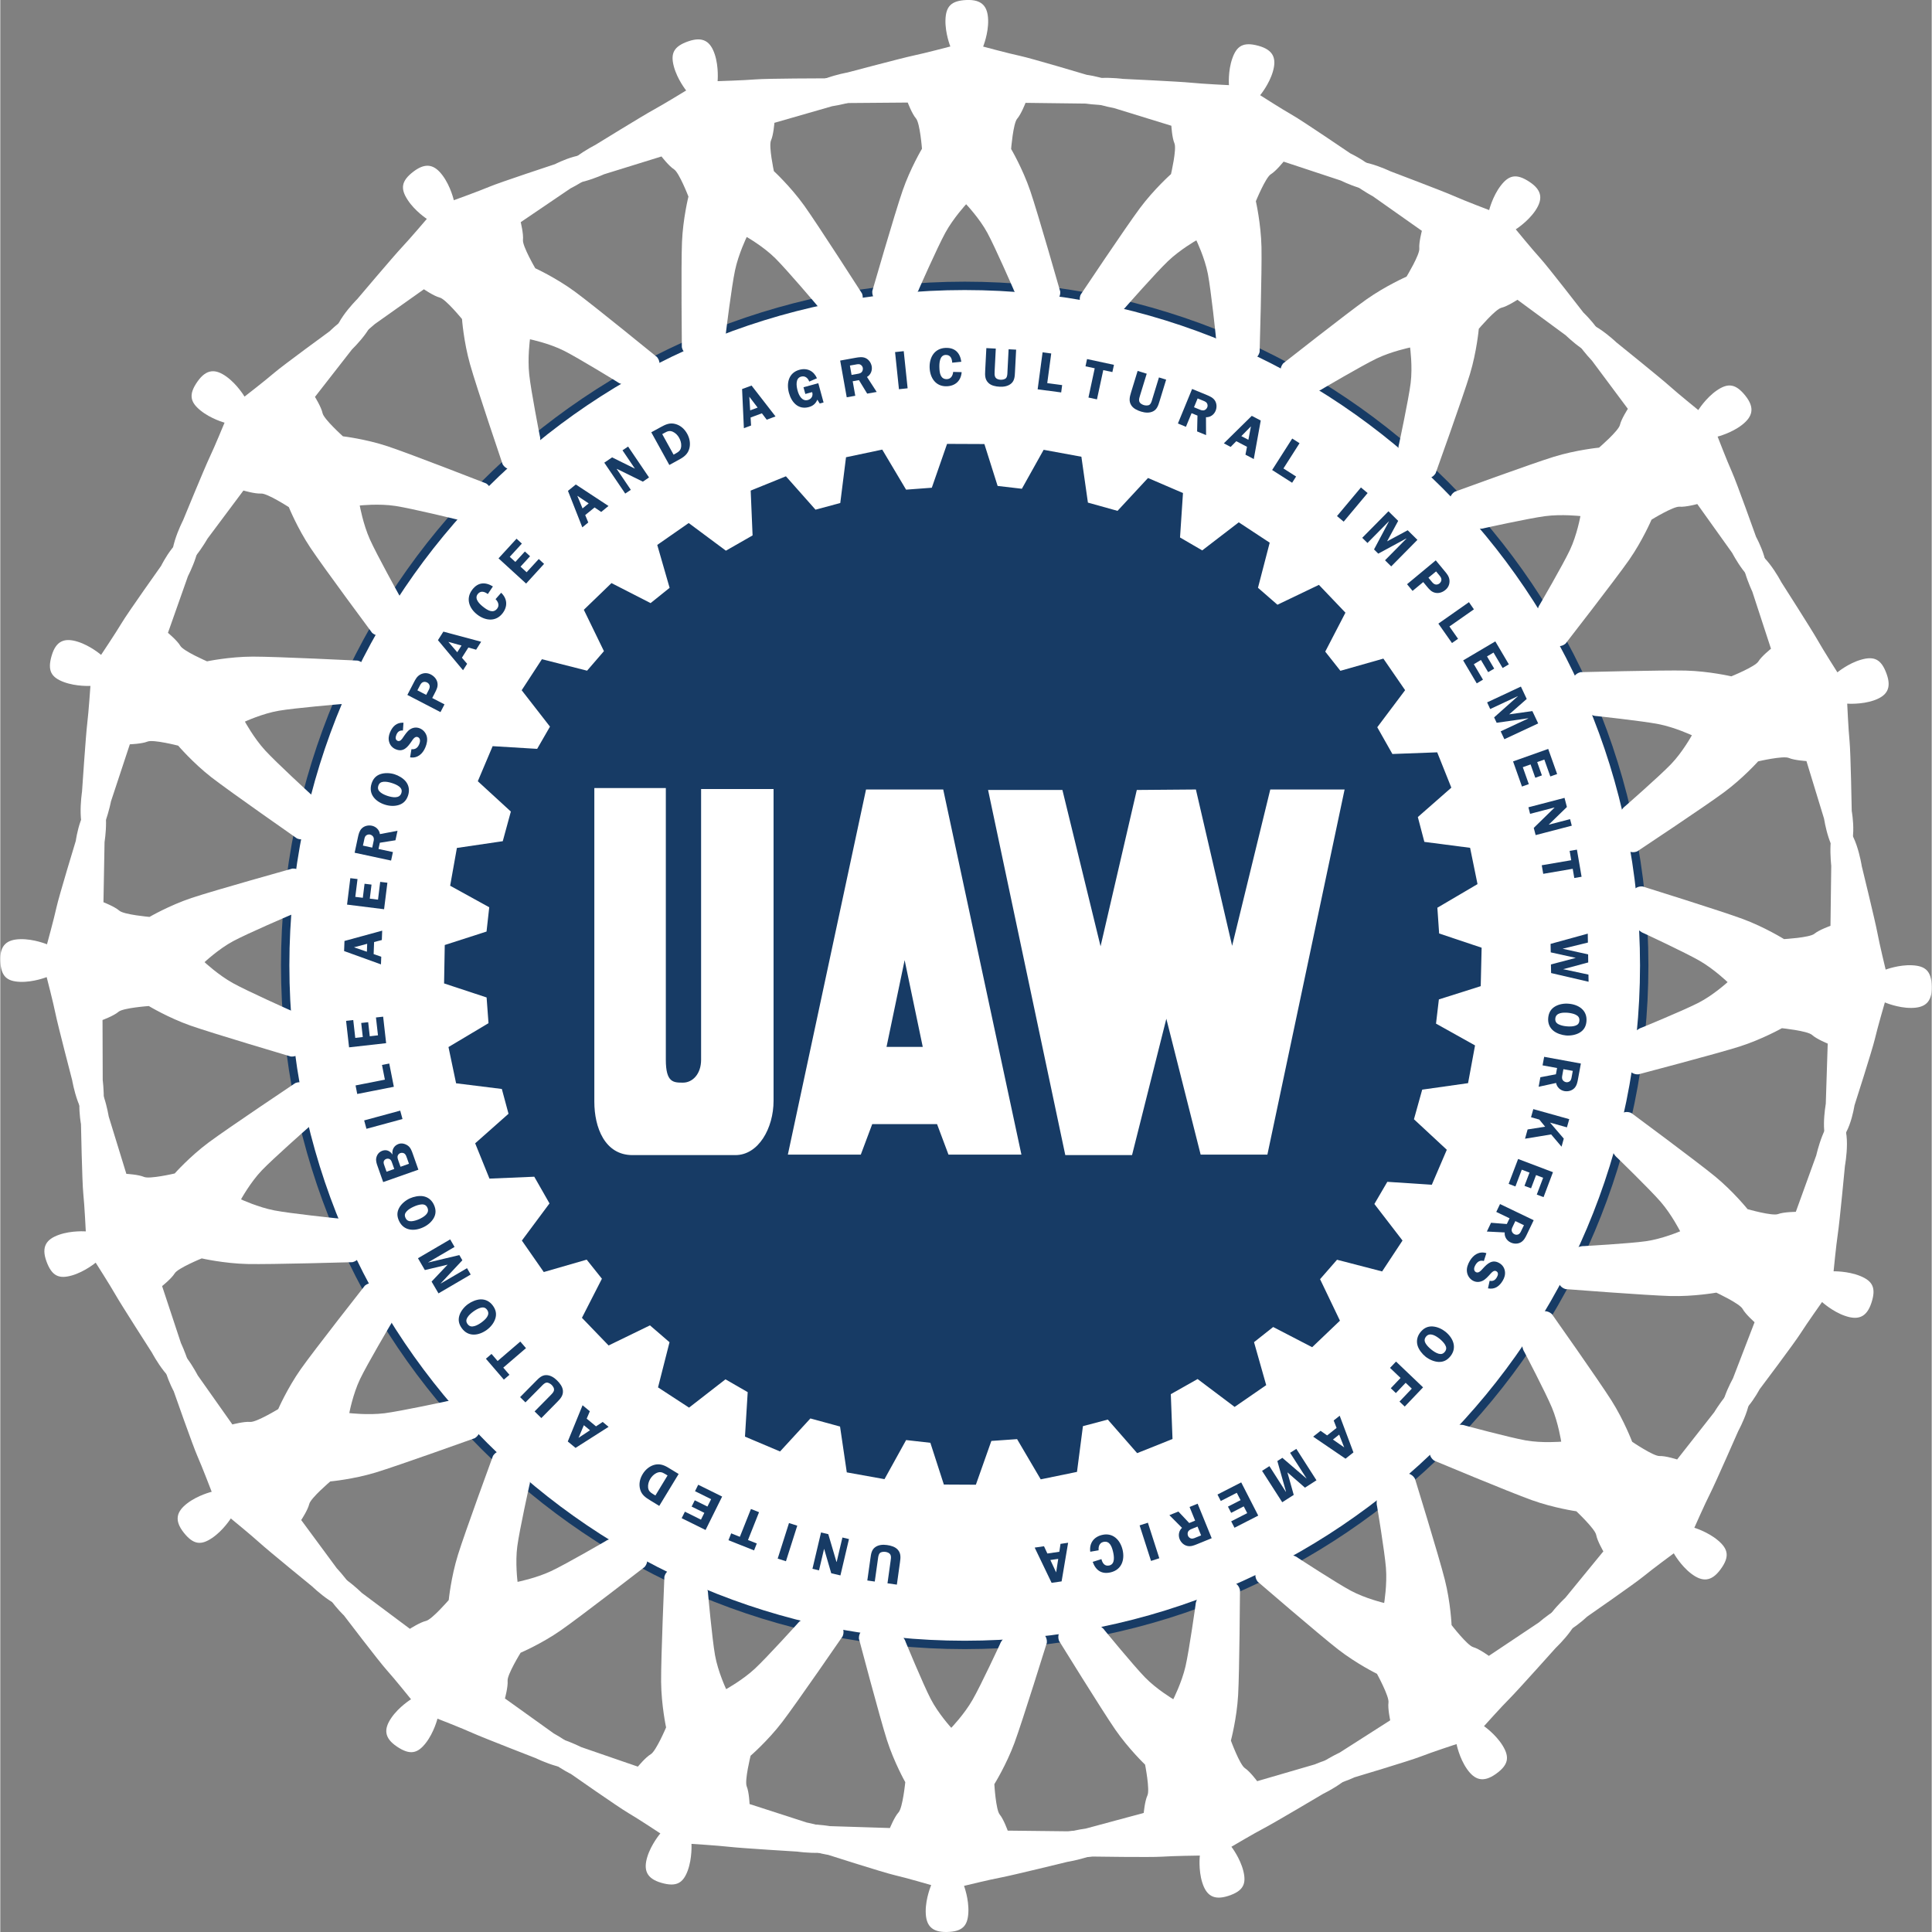 <?xml version="1.0" encoding="utf-8"?>
<!-- Generator: Adobe Illustrator 24.1.0, SVG Export Plug-In . SVG Version: 6.00 Build 0)  -->
<svg version="1.1" id="Layer_1" xmlns="http://www.w3.org/2000/svg" xmlns:xlink="http://www.w3.org/1999/xlink" x="0px" y="0px"
	 width="317px" height="317px" viewBox="0 0 60.133 60.151" enable-background="new 0 0 60.133 60.151" xml:space="preserve">
<rect x="0" y="0" width="60.133" height="60.151" fill="#808080" stroke="none"/>
<g>
	<path fill="#FFFFFF" d="M30.026,8.9c-11.684,0-21.156,9.472-21.156,21.156
		s9.472,21.157,21.156,21.157c11.684,0,21.156-9.473,21.156-21.157
		S41.71,8.9,30.026,8.9"/>
	<path fill="none" stroke="#173B65" stroke-width="0.261" d="M30.026,8.9
		c-11.684,0-21.156,9.472-21.156,21.156s9.472,21.157,21.156,21.157
		c11.684,0,21.156-9.473,21.156-21.157S41.71,8.9,30.026,8.9z"/>
	<path fill="#FFFFFF" d="M30.732,7.25c0.247,0.456,0.814,1.759,0.814,1.759
		s0.102,0.391,0.812,0.452c0.711,0.06,0.641-0.388,0.641-0.388
		s-0.695-2.438-0.932-3.131c-0.237-0.694-0.596-1.304-0.596-1.304
		s0.064-0.799,0.189-0.942c0.125-0.143,0.26-0.494,0.26-0.494l1.871,0.023
		c0,0,1.205,0.183,1.235-0.201c0.04-0.536-1.199-0.694-1.199-0.694
		S32.1,1.814,31.747,1.739c-0.354-0.075-1.147-0.289-1.147-0.289
		s0.167-0.408,0.156-0.824c-0.012-0.417-0.18-0.645-0.67-0.626
		c-0.489,0.02-0.646,0.205-0.659,0.621c-0.012,0.416,0.152,0.826,0.152,0.826
		s-0.794,0.209-1.147,0.283s-2.059,0.528-2.059,0.528s-1.328,0.231-1.278,0.733
		c0.039,0.385,1.286,0.217,1.286,0.217l1.872-0.015c0,0,0.132,0.351,0.257,0.495
		c0.124,0.143,0.186,0.943,0.186,0.943s-0.362,0.608-0.602,1.301
		c-0.24,0.692-0.944,3.127-0.944,3.127s-0.072,0.449,0.639,0.391
		c0.71-0.058,0.813-0.449,0.813-0.449s0.572-1.3,0.822-1.756
		c0.249-0.455,0.647-0.886,0.647-0.886S30.485,6.794,30.732,7.25"/>
	<path fill="#FFFFFF" d="M16.097,48.14c0.069-0.514,0.377-1.901,0.377-1.901
		s0.148-0.376-0.39-0.843c-0.538-0.468-0.746-0.064-0.746-0.064
		s-0.873,2.378-1.09,3.079c-0.217,0.701-0.286,1.405-0.286,1.405
		s-0.523,0.607-0.709,0.65c-0.185,0.042-0.5,0.246-0.5,0.246l-1.499-1.12
		c0,0-0.866-0.859-1.116-0.564c-0.349,0.408,0.56,1.266,0.56,1.266
		s1.092,1.435,1.334,1.703c0.241,0.268,0.756,0.908,0.756,0.908
		s-0.375,0.232-0.611,0.576c-0.236,0.343-0.234,0.626,0.173,0.898
		c0.407,0.273,0.642,0.216,0.898-0.113c0.256-0.329,0.363-0.757,0.363-0.757
		s0.766,0.298,1.094,0.447c0.329,0.148,1.974,0.786,1.974,0.786
		s1.21,0.595,1.466,0.159c0.195-0.333-0.913-0.932-0.913-0.932l-1.52-1.089
		c0,0,0.099-0.363,0.083-0.552c-0.016-0.19,0.405-0.872,0.405-0.872
		s0.651-0.278,1.253-0.698c0.602-0.418,2.605-1.97,2.605-1.97
		s0.322-0.32-0.287-0.692c-0.609-0.372-0.922-0.117-0.922-0.117
		s-1.228,0.714-1.698,0.935c-0.469,0.221-1.046,0.336-1.046,0.336
		S16.028,48.655,16.097,48.14"/>
	<path fill="#FFFFFF" d="M22.253,51.536c-0.091-0.512-0.218-1.926-0.218-1.926
		s0.026-0.403-0.629-0.684c-0.654-0.282-0.73,0.166-0.73,0.166
		s-0.108,2.531-0.102,3.265c0.006,0.733,0.155,1.425,0.155,1.425
		s-0.313,0.738-0.477,0.834c-0.164,0.097-0.402,0.387-0.402,0.387l-1.768-0.61
		c0,0-1.087-0.554-1.236-0.199c-0.207,0.495,0.919,1.036,0.919,1.036
		s1.477,1.035,1.789,1.217c0.312,0.182,0.996,0.635,0.996,0.635
		s-0.286,0.335-0.407,0.734c-0.12,0.398-0.032,0.668,0.439,0.804
		c0.47,0.135,0.676,0.009,0.821-0.382c0.143-0.391,0.116-0.831,0.116-0.831
		s0.82,0.051,1.177,0.092c0.359,0.042,2.12,0.149,2.12,0.149
		s1.333,0.198,1.445-0.295c0.085-0.376-1.152-0.61-1.152-0.61l-1.781-0.576
		c0,0-0.015-0.374-0.089-0.55c-0.072-0.176,0.121-0.954,0.121-0.954
		s0.535-0.463,0.981-1.045c0.446-0.582,1.882-2.67,1.882-2.67
		s0.21-0.403-0.483-0.572c-0.693-0.168-0.915,0.169-0.915,0.169
		s-0.952,1.054-1.332,1.408c-0.38,0.353-0.894,0.637-0.894,0.637
		S22.344,52.047,22.253,51.536"/>
	<path fill="#FFFFFF" d="M28.965,52.89c-0.238-0.461-0.78-1.775-0.78-1.775
		s-0.094-0.392-0.803-0.467c-0.709-0.075-0.648,0.375-0.648,0.375
		s0.648,2.45,0.87,3.149c0.224,0.698,0.572,1.315,0.572,1.315
		s-0.08,0.798-0.209,0.939c-0.128,0.14-0.269,0.488-0.269,0.488l-1.87-0.059
		c0,0-1.202-0.207-1.239,0.177c-0.05,0.534,1.185,0.717,1.185,0.717
		s1.717,0.55,2.07,0.632c0.351,0.081,1.139,0.31,1.139,0.31
		s-0.174,0.405-0.171,0.822c0.003,0.416,0.168,0.648,0.657,0.638
		c0.491-0.01,0.65-0.192,0.671-0.608c0.021-0.415-0.135-0.828-0.135-0.828
		s0.797-0.195,1.152-0.261c0.355-0.067,2.068-0.487,2.068-0.487
		s1.332-0.206,1.292-0.71c-0.03-0.384-1.281-0.241-1.281-0.241l-1.871-0.021
		c0,0-0.126-0.354-0.248-0.5c-0.122-0.146-0.168-0.946-0.168-0.946
		s0.374-0.602,0.628-1.29c0.253-0.688,1.005-3.108,1.005-3.108
		s0.08-0.447-0.632-0.403c-0.711,0.044-0.822,0.433-0.822,0.433
		s-0.597,1.289-0.856,1.739c-0.257,0.451-0.664,0.874-0.664,0.874
		S29.203,53.352,28.965,52.89"/>
	<path fill="#FFFFFF" d="M35.642,52.226c-0.362-0.372-1.262-1.471-1.262-1.471
		s-0.205-0.349-0.905-0.214c-0.7,0.135-0.51,0.548-0.51,0.548
		s1.332,2.155,1.748,2.759c0.417,0.603,0.929,1.092,0.929,1.092
		s0.155,0.787,0.073,0.959c-0.081,0.172-0.115,0.545-0.115,0.545l-1.806,0.487
		c0,0-1.21,0.152-1.134,0.53c0.106,0.526,1.342,0.341,1.342,0.341
		s1.803,0.028,2.163,0.004c0.36-0.025,1.182-0.035,1.182-0.035
		s-0.05,0.439,0.074,0.836c0.124,0.398,0.349,0.571,0.814,0.419
		c0.467-0.152,0.566-0.372,0.466-0.776c-0.101-0.405-0.371-0.753-0.371-0.753
		s0.707-0.418,1.027-0.585c0.32-0.167,1.837-1.068,1.837-1.068
		s1.215-0.583,1.03-1.054c-0.141-0.359-1.297,0.142-1.297,0.142l-1.795,0.523
		c0,0-0.224-0.302-0.382-0.406c-0.159-0.103-0.436-0.857-0.436-0.857
		s0.183-0.684,0.225-1.416c0.042-0.731,0.058-3.266,0.058-3.266
		s-0.052-0.451-0.721-0.201c-0.668,0.249-0.662,0.653-0.662,0.653
		s-0.196,1.406-0.312,1.913c-0.116,0.506-0.382,1.029-0.382,1.029
		S36.004,52.598,35.642,52.226"/>
	<path fill="#FFFFFF" d="M42.045,49.524c-0.457-0.246-1.646-1.023-1.646-1.023
		s-0.299-0.271-0.926,0.068c-0.628,0.34-0.323,0.676-0.323,0.676
		s1.919,1.655,2.498,2.105c0.578,0.45,1.214,0.763,1.214,0.763
		s0.385,0.704,0.358,0.891c-0.026,0.189,0.054,0.556,0.054,0.556l-1.576,1.007
		c0,0-1.108,0.509-0.922,0.847c0.26,0.469,1.382-0.078,1.382-0.078
		s1.728-0.516,2.065-0.648c0.336-0.132,1.116-0.388,1.116-0.388
		s0.085,0.432,0.323,0.774c0.238,0.342,0.505,0.439,0.903,0.155
		c0.398-0.285,0.427-0.525,0.21-0.881c-0.218-0.355-0.581-0.606-0.581-0.606
		s0.549-0.612,0.804-0.866c0.255-0.256,1.431-1.572,1.431-1.572
		s0.982-0.922,0.665-1.314c-0.243-0.3-1.194,0.525-1.194,0.525l-1.555,1.039
		c0,0-0.304-0.22-0.487-0.272c-0.183-0.051-0.673-0.686-0.673-0.686
		s-0.031-0.708-0.212-1.418c-0.179-0.711-0.926-3.133-0.926-3.133
		s-0.187-0.414-0.749,0.025c-0.562,0.438-0.434,0.821-0.434,0.821
		s0.235,1.401,0.277,1.919c0.042,0.517-0.055,1.097-0.055,1.097
		S42.502,49.77,42.045,49.524"/>
	<path fill="#FFFFFF" d="M47.489,44.845c-0.511-0.092-1.882-0.462-1.882-0.462
		s-0.369-0.165-0.861,0.353c-0.49,0.517-0.096,0.743-0.096,0.743
		s2.338,0.978,3.029,1.225c0.689,0.248,1.39,0.348,1.39,0.348
		s0.584,0.549,0.618,0.737c0.034,0.187,0.223,0.511,0.223,0.511l-1.185,1.447
		c0,0-0.896,0.828-0.613,1.091c0.393,0.365,1.29-0.504,1.29-0.504
		s1.482-1.028,1.761-1.257c0.278-0.229,0.94-0.716,0.94-0.716
		s0.215,0.386,0.548,0.637c0.332,0.25,0.616,0.26,0.905-0.134
		c0.291-0.394,0.244-0.632-0.073-0.902c-0.318-0.27-0.74-0.397-0.74-0.397
		s0.331-0.75,0.495-1.072c0.163-0.322,0.872-1.939,0.872-1.939
		s0.648-1.181,0.224-1.456c-0.324-0.21-0.972,0.87-0.972,0.87l-1.155,1.471
		c0,0-0.357-0.115-0.548-0.107c-0.189,0.007-0.852-0.444-0.852-0.444
		s-0.251-0.662-0.642-1.281c-0.392-0.62-1.854-2.69-1.854-2.69
		s-0.306-0.336-0.703,0.255c-0.399,0.592-0.159,0.917-0.159,0.917
		s0.659,1.257,0.86,1.737c0.2,0.479,0.289,1.059,0.289,1.059
		S48.001,44.936,47.489,44.845"/>
	<path fill="#FFFFFF" d="M11.201,42.937c0.224-0.468,0.947-1.691,0.947-1.691
		s0.256-0.312-0.111-0.923c-0.367-0.611-0.69-0.291-0.69-0.291
		s-1.566,1.992-1.989,2.591c-0.422,0.599-0.705,1.248-0.705,1.248
		s-0.686,0.417-0.875,0.399c-0.19-0.017-0.552,0.079-0.552,0.079l-1.079-1.528
		c0,0-0.559-1.084-0.887-0.882c-0.458,0.281,0.14,1.377,0.14,1.377
		s0.596,1.702,0.743,2.032c0.146,0.331,0.439,1.097,0.439,1.097
		s-0.429,0.105-0.76,0.359c-0.331,0.254-0.416,0.523-0.113,0.909
		c0.303,0.384,0.543,0.403,0.888,0.169c0.345-0.234,0.58-0.607,0.58-0.607
		s0.636,0.52,0.902,0.762c0.267,0.244,1.635,1.358,1.635,1.358
		s0.966,0.94,1.344,0.605c0.289-0.257-0.578-1.169-0.578-1.169l-1.111-1.506
		c0,0,0.207-0.313,0.25-0.498c0.044-0.185,0.655-0.704,0.655-0.704
		s0.705-0.064,1.407-0.276c0.701-0.213,3.087-1.069,3.087-1.069
		s0.405-0.206-0.059-0.747c-0.464-0.542-0.841-0.397-0.841-0.397
		s-1.388,0.299-1.903,0.366c-0.516,0.064-1.099-0.005-1.099-0.005
		S10.977,43.405,11.201,42.937"/>
	<path fill="#FFFFFF" d="M8.142,36.439c0.359-0.375,1.425-1.314,1.425-1.314
		s0.341-0.216,0.182-0.911s-0.566-0.492-0.566-0.492S7.077,35.131,6.488,35.569
		c-0.588,0.437-1.058,0.966-1.058,0.966s-0.781,0.183-0.956,0.107
		c-0.174-0.075-0.549-0.095-0.549-0.095l-0.55-1.788c0,0-0.195-1.204-0.571-1.114
		c-0.521,0.125-0.292,1.352-0.292,1.352s0.035,1.804,0.072,2.162
		c0.038,0.36,0.078,1.18,0.078,1.18s-0.441-0.034-0.834,0.105
		c-0.393,0.138-0.558,0.369-0.39,0.829c0.168,0.46,0.392,0.552,0.792,0.437
		s0.74-0.398,0.74-0.398s0.442,0.692,0.621,1.006
		c0.178,0.313,1.132,1.798,1.132,1.798s0.626,1.193,1.09,0.992
		c0.354-0.154-0.188-1.291-0.188-1.291l-0.587-1.776c0,0,0.294-0.234,0.393-0.397
		c0.098-0.162,0.841-0.465,0.841-0.465s0.69,0.158,1.423,0.175
		c0.732,0.016,3.266-0.057,3.266-0.057s0.448-0.07,0.176-0.729
		c-0.273-0.659-0.676-0.638-0.676-0.638s-1.413-0.146-1.923-0.244
		c-0.51-0.098-1.043-0.345-1.043-0.345S7.783,36.814,8.142,36.439"/>
	<path fill="#FFFFFF" d="M51.236,38.644c-0.514,0.073-1.932,0.152-1.932,0.152
		s-0.402-0.041-0.706,0.603c-0.304,0.645,0.14,0.736,0.14,0.736
		s2.527,0.196,3.26,0.216c0.733,0.019,1.429-0.106,1.429-0.106
		s0.727,0.338,0.818,0.506c0.091,0.167,0.373,0.415,0.373,0.415l-0.672,1.746
		c0,0-0.591,1.066-0.241,1.227c0.488,0.225,1.067-0.882,1.067-0.882
		s1.085-1.44,1.278-1.745c0.194-0.305,0.669-0.975,0.669-0.975
		s0.325,0.299,0.72,0.433c0.394,0.134,0.667,0.055,0.818-0.411
		c0.152-0.465,0.034-0.676-0.352-0.833c-0.386-0.156-0.827-0.145-0.827-0.145
		s0.079-0.816,0.133-1.173c0.055-0.357,0.221-2.114,0.221-2.114
		s0.246-1.325-0.243-1.453c-0.373-0.099-0.65,1.129-0.65,1.129l-0.637,1.76
		c0,0-0.375,0.002-0.553,0.069c-0.178,0.068-0.949-0.153-0.949-0.153
		s-0.444-0.551-1.01-1.017c-0.567-0.465-2.604-1.973-2.604-1.973
		s-0.395-0.223-0.589,0.463c-0.192,0.687,0.138,0.92,0.138,0.92
		s1.02,0.988,1.36,1.38c0.34,0.392,0.606,0.916,0.606,0.916
		S51.75,38.571,51.236,38.644"/>
	<path fill="#FFFFFF" d="M52.873,31.22c-0.462,0.237-1.776,0.777-1.776,0.777
		s-0.392,0.094-0.468,0.803c-0.075,0.709,0.375,0.648,0.375,0.648
		s2.45-0.644,3.149-0.866c0.699-0.223,1.316-0.57,1.316-0.57
		s0.798,0.082,0.939,0.21c0.139,0.128,0.487,0.269,0.487,0.269l-0.06,1.871
		c0,0-0.209,1.201,0.174,1.238c0.535,0.053,0.719-1.183,0.719-1.183
		s0.552-1.718,0.635-2.069c0.082-0.352,0.311-1.139,0.311-1.139
		s0.405,0.175,0.822,0.172s0.648-0.167,0.639-0.657
		c-0.01-0.489-0.192-0.649-0.608-0.671c-0.415-0.022-0.828,0.135-0.828,0.135
		s-0.194-0.799-0.259-1.154c-0.066-0.354-0.485-2.068-0.485-2.068
		s-0.204-1.332-0.708-1.294c-0.384,0.031-0.242,1.282-0.242,1.282l-0.024,1.871
		c0,0-0.354,0.125-0.501,0.247c-0.145,0.121-0.945,0.166-0.945,0.166
		s-0.602-0.374-1.289-0.628c-0.689-0.254-3.107-1.009-3.107-1.009
		s-0.447-0.081-0.404,0.631c0.043,0.711,0.431,0.822,0.431,0.822
		s1.288,0.599,1.738,0.858c0.451,0.258,0.874,0.666,0.874,0.666
		S53.335,30.983,52.873,31.22"/>
	<path fill="#FFFFFF" d="M52.016,23.792c-0.36,0.374-1.429,1.309-1.429,1.309
		s-0.341,0.216-0.184,0.911c0.158,0.695,0.564,0.493,0.564,0.493
		s2.112-1.401,2.7-1.838c0.59-0.436,1.062-0.963,1.062-0.963
		s0.781-0.182,0.955-0.106c0.175,0.076,0.549,0.097,0.549,0.097l0.547,1.79
		c0,0,0.19,1.205,0.566,1.116c0.522-0.124,0.297-1.353,0.297-1.353
		s-0.032-1.802-0.067-2.162c-0.036-0.358-0.074-1.179-0.074-1.179
		s0.44,0.035,0.833-0.102c0.394-0.138,0.56-0.368,0.392-0.828
		c-0.166-0.46-0.39-0.553-0.79-0.439c-0.401,0.113-0.74,0.395-0.74,0.395
		s-0.442-0.693-0.619-1.008c-0.177-0.314-1.128-1.801-1.128-1.801
		s-0.622-1.195-1.086-0.995c-0.355,0.153,0.184,1.291,0.184,1.291l0.581,1.778
		c0,0-0.294,0.233-0.393,0.396c-0.099,0.162-0.842,0.463-0.842,0.463
		s-0.689-0.16-1.423-0.179c-0.732-0.017-3.266,0.049-3.266,0.049
		s-0.449,0.068-0.177,0.728c0.27,0.659,0.673,0.639,0.673,0.639
		s1.412,0.151,1.923,0.25c0.509,0.099,1.042,0.348,1.042,0.348
		S52.377,23.418,52.016,23.792"/>
	<path fill="#FFFFFF" d="M48.867,17.128c-0.222,0.469-0.937,1.696-0.937,1.696
		s-0.255,0.313,0.115,0.922c0.371,0.609,0.692,0.288,0.692,0.288
		s1.555-2.002,1.975-2.602c0.419-0.602,0.698-1.253,0.698-1.253
		s0.683-0.42,0.872-0.403c0.19,0.016,0.552-0.083,0.552-0.083l1.087,1.522
		c0,0,0.565,1.081,0.894,0.877c0.455-0.283-0.15-1.376-0.15-1.376
		s-0.605-1.699-0.754-2.028c-0.148-0.329-0.444-1.095-0.444-1.095
		s0.428-0.107,0.757-0.362c0.329-0.256,0.413-0.527,0.108-0.91
		c-0.306-0.383-0.546-0.4-0.89-0.165c-0.343,0.236-0.576,0.611-0.576,0.611
		s-0.638-0.516-0.907-0.758c-0.269-0.241-1.642-1.348-1.642-1.348
		s-0.972-0.934-1.348-0.597c-0.287,0.258,0.586,1.165,0.586,1.165l1.118,1.5
		c0,0-0.204,0.315-0.247,0.501c-0.042,0.185-0.65,0.707-0.65,0.707
		s-0.705,0.068-1.406,0.284c-0.7,0.216-3.08,1.086-3.08,1.086
		s-0.404,0.208,0.063,0.747c0.467,0.539,0.843,0.391,0.843,0.391
		s1.387-0.307,1.901-0.375c0.515-0.068,1.099-0.002,1.099-0.002
		S49.089,16.659,48.867,17.128"/>
	<path fill="#FFFFFF" d="M43.91,11.929c-0.065,0.515-0.363,1.903-0.363,1.903
		s-0.146,0.378,0.396,0.841c0.542,0.464,0.746,0.058,0.746,0.058
		s0.856-2.384,1.068-3.086c0.212-0.702,0.275-1.408,0.275-1.408
		s0.519-0.612,0.704-0.655c0.185-0.043,0.499-0.249,0.499-0.249l1.506,1.108
		c0,0,0.873,0.852,1.121,0.556c0.345-0.41-0.569-1.261-0.569-1.261
		s-1.103-1.427-1.346-1.694c-0.244-0.267-0.764-0.902-0.764-0.902
		s0.374-0.235,0.608-0.58c0.232-0.345,0.229-0.628-0.181-0.898
		c-0.408-0.27-0.643-0.211-0.896,0.12c-0.254,0.331-0.359,0.759-0.359,0.759
		s-0.766-0.291-1.096-0.438c-0.331-0.147-1.981-0.771-1.981-0.771
		s-1.214-0.586-1.466-0.148c-0.193,0.334,0.919,0.925,0.919,0.925l1.529,1.078
		c0,0-0.097,0.363-0.08,0.552c0.018,0.189-0.398,0.874-0.398,0.874
		S43.134,8.898,42.535,9.321c-0.598,0.423-2.59,1.99-2.59,1.99
		s-0.32,0.323,0.291,0.69c0.611,0.367,0.923,0.109,0.923,0.109
		s1.223-0.722,1.69-0.947c0.469-0.225,1.044-0.344,1.044-0.344
		S43.975,11.414,43.91,11.929"/>
	<path fill="#FFFFFF" d="M37.598,8.532c0.098,0.51,0.245,1.923,0.245,1.923
		s-0.021,0.403,0.637,0.676c0.659,0.272,0.728-0.177,0.728-0.177
		s0.075-2.532,0.058-3.266c-0.017-0.733-0.175-1.423-0.175-1.423
		s0.304-0.742,0.467-0.841c0.162-0.098,0.396-0.392,0.396-0.392l1.776,0.587
		c0,0,1.094,0.539,1.238,0.182c0.201-0.498-0.933-1.024-0.933-1.024
		s-1.49-1.014-1.804-1.192c-0.315-0.178-1.006-0.621-1.006-0.621
		s0.282-0.339,0.397-0.74c0.115-0.4,0.023-0.668-0.45-0.798
		c-0.472-0.129-0.676,0-0.814,0.393c-0.139,0.393-0.105,0.832-0.105,0.832
		S37.432,2.612,37.074,2.575c-0.36-0.037-2.122-0.119-2.122-0.119
		s-1.336-0.181-1.441,0.313c-0.079,0.378,1.161,0.595,1.161,0.595l1.788,0.551
		c0,0,0.021,0.375,0.097,0.55c0.074,0.174-0.108,0.955-0.108,0.955
		s-0.529,0.471-0.967,1.059c-0.438,0.587-1.846,2.695-1.846,2.695
		s-0.203,0.406,0.492,0.565c0.694,0.16,0.911-0.181,0.911-0.181
		s0.938-1.066,1.313-1.425c0.376-0.36,0.886-0.651,0.886-0.651
		S37.5,8.022,37.598,8.532"/>
	<path fill="#FFFFFF" d="M7.254,29.3c0.458-0.245,1.763-0.804,1.763-0.804
		s0.392-0.1,0.456-0.81c0.065-0.71-0.384-0.643-0.384-0.643
		s-2.441,0.682-3.136,0.915c-0.695,0.233-1.307,0.589-1.307,0.589
		s-0.799-0.069-0.941-0.195c-0.143-0.126-0.493-0.262-0.493-0.262l0.034-1.87
		c0,0,0.189-1.205-0.195-1.237c-0.535-0.043-0.7,1.195-0.7,1.195
		s-0.526,1.725-0.603,2.078c-0.077,0.353-0.294,1.144-0.294,1.144
		S1.046,29.231,0.629,29.24c-0.416,0.009-0.645,0.178-0.628,0.667
		c0.017,0.49,0.2,0.646,0.617,0.662c0.416,0.015,0.826-0.148,0.826-0.148
		s0.206,0.795,0.277,1.149c0.072,0.354,0.517,2.061,0.517,2.061
		s0.224,1.329,0.727,1.282c0.384-0.036,0.224-1.284,0.224-1.284l-0.006-1.872
		c0,0,0.352-0.13,0.497-0.255c0.143-0.123,0.944-0.18,0.944-0.18
		s0.606,0.365,1.298,0.609c0.691,0.243,3.121,0.962,3.121,0.962
		s0.448,0.073,0.394-0.638C9.383,31.545,8.994,31.439,8.994,31.439
		s-1.297-0.579-1.752-0.831c-0.454-0.252-0.883-0.652-0.883-0.652
		S6.796,29.545,7.254,29.3"/>
	<path fill="#FFFFFF" d="M8.672,22.128c0.512-0.087,1.927-0.206,1.927-0.206
		s0.403,0.029,0.689-0.624c0.286-0.653-0.161-0.731-0.161-0.731
		s-2.531-0.125-3.265-0.124c-0.733,0.002-1.426,0.147-1.426,0.147
		s-0.737-0.319-0.831-0.483c-0.096-0.165-0.385-0.404-0.385-0.404l0.623-1.765
		c0,0,0.561-1.083,0.206-1.233c-0.494-0.211-1.041,0.911-1.041,0.911
		s-1.045,1.47-1.229,1.781c-0.185,0.31-0.641,0.992-0.641,0.992
		s-0.334-0.289-0.731-0.411c-0.399-0.123-0.669-0.037-0.807,0.433
		c-0.139,0.469-0.015,0.676,0.375,0.823c0.39,0.146,0.831,0.121,0.831,0.121
		s-0.056,0.82-0.1,1.178c-0.044,0.359-0.162,2.119-0.162,2.119
		s-0.207,1.331,0.285,1.446c0.375,0.087,0.617-1.148,0.617-1.148l0.587-1.777
		c0,0,0.376-0.013,0.551-0.085c0.176-0.072,0.954,0.127,0.954,0.127
		s0.46,0.538,1.038,0.988c0.58,0.449,2.658,1.899,2.658,1.899
		s0.402,0.211,0.575-0.48c0.174-0.692-0.163-0.914-0.163-0.914
		s-1.048-0.961-1.398-1.343c-0.352-0.382-0.632-0.898-0.632-0.898
		S8.16,22.215,8.672,22.128"/>
	<path fill="#FFFFFF" d="M12.301,15.752c0.513,0.079,1.893,0.416,1.893,0.416
		s0.373,0.155,0.851-0.374c0.478-0.528,0.079-0.744,0.079-0.744
		s-2.361-0.921-3.057-1.153c-0.695-0.231-1.399-0.313-1.399-0.313
		s-0.597-0.536-0.635-0.722c-0.038-0.186-0.236-0.505-0.236-0.505l1.15-1.475
		c0,0,0.876-0.85,0.587-1.105c-0.401-0.357-1.277,0.534-1.277,0.534
		s-1.457,1.063-1.73,1.298c-0.274,0.237-0.923,0.739-0.923,0.739
		s-0.225-0.38-0.564-0.623c-0.338-0.243-0.621-0.245-0.902,0.156
		c-0.281,0.401-0.228,0.636,0.096,0.899c0.323,0.263,0.748,0.379,0.748,0.379
		s-0.312,0.759-0.468,1.085c-0.155,0.326-0.825,1.958-0.825,1.958
		s-0.619,1.197-0.189,1.462c0.329,0.201,0.951-0.894,0.951-0.894l1.119-1.498
		c0,0,0.36,0.106,0.55,0.094c0.19-0.012,0.863,0.423,0.863,0.423
		s0.266,0.656,0.673,1.266c0.406,0.61,1.917,2.644,1.917,2.644
		s0.315,0.328,0.699-0.273c0.383-0.601,0.135-0.919,0.135-0.919
		s-0.689-1.243-0.901-1.716c-0.212-0.474-0.315-1.053-0.315-1.053
		S11.788,15.673,12.301,15.752"/>
	<path fill="#FFFFFF" d="M17.543,10.917c0.464,0.233,1.673,0.978,1.673,0.978
		s0.307,0.262,0.925-0.094c0.617-0.356,0.305-0.684,0.305-0.684
		s-1.965-1.603-2.555-2.036c-0.592-0.435-1.235-0.729-1.235-0.729
		s-0.404-0.693-0.383-0.882c0.021-0.189-0.07-0.553-0.07-0.553l1.549-1.051
		c0,0,1.094-0.539,0.898-0.871c-0.273-0.463-1.38,0.116-1.38,0.116
		s-1.713,0.564-2.045,0.704c-0.333,0.14-1.105,0.419-1.105,0.419
		s-0.097-0.43-0.345-0.765c-0.247-0.336-0.516-0.426-0.907-0.13
		c-0.39,0.295-0.413,0.536-0.185,0.885c0.227,0.35,0.597,0.591,0.597,0.591
		s-0.532,0.625-0.78,0.888c-0.248,0.263-1.387,1.61-1.387,1.61
		s-0.958,0.948-0.629,1.333c0.251,0.293,1.178-0.558,1.178-0.558l1.527-1.082
		c0,0,0.31,0.212,0.494,0.259c0.185,0.047,0.692,0.668,0.692,0.668
		s0.051,0.705,0.251,1.411c0.198,0.705,1.012,3.106,1.012,3.106
		s0.197,0.408,0.748-0.046c0.549-0.454,0.411-0.833,0.411-0.833
		s-0.274-1.394-0.329-1.91c-0.057-0.516,0.023-1.098,0.023-1.098
		S17.079,10.684,17.543,10.917"/>
	<path fill="#FFFFFF" d="M24.13,8.042c0.368,0.366,1.286,1.45,1.286,1.45
		s0.21,0.345,0.908,0.199c0.698-0.147,0.503-0.557,0.503-0.557
		s-1.369-2.133-1.795-2.73c-0.427-0.595-0.947-1.076-0.947-1.076
		s-0.168-0.784-0.089-0.957c0.078-0.173,0.105-0.547,0.105-0.547l1.798-0.517
		c0,0,1.208-0.172,1.125-0.549c-0.116-0.524-1.347-0.319-1.347-0.319
		s-1.804,0.003-2.163,0.033C23.154,2.502,22.333,2.527,22.333,2.527
		s0.042-0.44-0.089-0.836c-0.131-0.394-0.358-0.565-0.822-0.405
		c-0.462,0.16-0.559,0.381-0.451,0.784c0.107,0.402,0.383,0.747,0.383,0.747
		s-0.7,0.429-1.017,0.602c-0.318,0.172-1.819,1.098-1.819,1.098
		s-1.204,0.603-1.012,1.071c0.147,0.356,1.294-0.163,1.294-0.163l1.786-0.554
		c0,0,0.229,0.298,0.389,0.4c0.161,0.101,0.45,0.849,0.45,0.849
		s-0.171,0.687-0.201,1.42c-0.03,0.732-0.004,3.267-0.004,3.267
		s0.061,0.449,0.725,0.189c0.663-0.26,0.65-0.663,0.65-0.663
		s0.173-1.411,0.281-1.918c0.107-0.508,0.364-1.037,0.364-1.037
		S23.762,7.676,24.13,8.042"/>
	<polygon fill="#173B65" points="30.374,46.225 30.856,44.862 31.657,44.806 32.393,46.058 
		33.522,45.826 33.707,44.402 34.481,44.197 35.395,45.242 36.496,44.802 
		36.443,43.406 37.277,42.935 38.43,43.803 39.413,43.125 39.034,41.787 
		39.63,41.315 40.844,41.944 41.709,41.118 41.09,39.826 41.618,39.221 
		43.022,39.585 43.657,38.623 42.781,37.485 43.184,36.795 44.569,36.886 
		45.036,35.797 44.013,34.847 44.27,33.925 45.698,33.723 45.915,32.548 
		44.7,31.87 44.789,31.116 46.092,30.703 46.12,29.506 44.797,29.063 
		44.742,28.261 45.992,27.526 45.761,26.396 44.337,26.211 44.134,25.438 
		45.177,24.523 44.737,23.423 43.342,23.475 42.871,22.642 43.738,21.488 
		43.061,20.505 41.723,20.885 41.251,20.288 41.88,19.075 41.054,18.209 
		39.763,18.828 39.157,18.3 39.522,16.896 38.559,16.262 37.421,17.136 
		36.73,16.734 36.822,15.35 35.733,14.882 34.784,15.905 33.862,15.648 
		33.659,14.22 32.484,14.004 31.806,15.217 31.051,15.129 30.639,13.825 
		29.477,13.82 29.002,15.185 28.201,15.245 27.459,13.998 26.331,14.236 
		26.152,15.661 25.381,15.868 24.46,14.829 23.363,15.274 23.422,16.67 
		22.591,17.145 21.433,16.284 20.454,16.966 20.839,18.302 20.246,18.777 
		19.029,18.154 18.168,18.985 18.794,20.273 18.269,20.881 16.863,20.524 
		16.233,21.49 17.114,22.623 16.715,23.315 15.329,23.231 14.867,24.323 
		15.896,25.267 15.644,26.19 14.216,26.4 14.006,27.576 15.223,28.247 
		15.139,29.003 13.838,29.422 13.817,30.618 15.141,31.055 15.2,31.856 
		13.954,32.599 14.191,33.727 15.615,33.904 15.823,34.676 14.785,35.596 
		15.23,36.695 16.625,36.636 17.099,37.467 16.239,38.624 16.921,39.604 
		18.257,39.218 18.731,39.812 18.109,41.029 18.939,41.89 20.227,41.264 
		20.836,41.789 20.478,43.195 21.444,43.825 22.578,42.944 23.27,43.343 
		23.185,44.728 24.277,45.19 25.222,44.162 26.145,44.414 26.355,45.841 
		27.529,46.052 28.202,44.835 28.957,44.92 29.377,46.22 	"/>
	<path fill="#173B65" d="M27.092,48.511c0.017-0.126,0.034-0.257,0.143-0.338
		c0.105-0.079,0.245-0.088,0.371-0.07c0.121,0.016,0.258,0.055,0.339,0.148
		c0.1,0.115,0.086,0.248,0.066,0.389l-0.097,0.696l-0.292-0.041l0.097-0.696
		c0.008-0.054,0.021-0.13,0-0.181c-0.026-0.065-0.096-0.093-0.162-0.102
		c-0.053-0.007-0.135-0.002-0.174,0.039c-0.044,0.047-0.051,0.128-0.059,0.188
		l-0.098,0.697l-0.232-0.033L27.092,48.511z"/>
	<polygon fill="#173B65" points="25.553,47.712 25.779,47.765 26.033,48.627 26.04,48.629 
		26.219,47.869 26.423,47.917 26.157,49.049 25.871,48.982 25.651,48.227 
		25.647,48.227 25.49,48.891 25.286,48.843 	"/>
	
		<rect x="23.926" y="47.873" transform="matrix(0.303 -0.953 0.953 0.303 -28.669 56.822)" fill="#173B65" width="1.162" height="0.27"/>
	<polygon fill="#173B65" points="22.756,47.739 23.026,47.847 23.371,46.981 23.623,47.081 
		23.279,47.947 23.553,48.055 23.468,48.27 22.671,47.953 	"/>
	<polygon fill="#173B65" points="21.815,47.313 21.92,47.101 21.524,46.906 21.622,46.71 
		22.016,46.905 22.131,46.675 21.63,46.427 21.729,46.226 22.474,46.594 
		21.958,47.635 21.214,47.267 21.315,47.065 	"/>
	<path fill="#173B65" d="M20.229,46.709c-0.144-0.088-0.262-0.17-0.308-0.34
		c-0.046-0.166-0.008-0.332,0.079-0.475c0.081-0.133,0.2-0.237,0.349-0.284
		c0.165-0.048,0.304-0.003,0.444,0.082l0.327,0.199l-0.604,0.994L20.229,46.709z
		 M20.775,45.937l-0.078-0.047c-0.097-0.06-0.17-0.078-0.277-0.024
		c-0.078,0.04-0.141,0.107-0.185,0.18c-0.048,0.079-0.075,0.177-0.066,0.268
		c0.012,0.102,0.065,0.148,0.147,0.198l0.08,0.049L20.775,45.937z"/>
	<path fill="#173B65" d="M18.129,43.751l0.226,0.188l-0.098,0.229l0.29,0.24l0.208-0.137
		l0.184,0.152l-1.029,0.656l-0.242-0.2L18.129,43.751z M18.169,44.372
		l-0.166,0.394l0.356-0.236L18.169,44.372z"/>
	<path fill="#173B65" d="M16.678,42.998c0.089-0.09,0.181-0.185,0.316-0.185
		c0.132-0.001,0.25,0.076,0.34,0.165c0.086,0.085,0.174,0.197,0.183,0.321
		c0.011,0.152-0.079,0.25-0.179,0.351l-0.493,0.5l-0.21-0.207l0.494-0.5
		c0.037-0.038,0.094-0.093,0.107-0.145c0.018-0.069-0.022-0.132-0.069-0.179
		c-0.038-0.037-0.107-0.081-0.163-0.072c-0.064,0.011-0.117,0.072-0.159,0.116
		l-0.495,0.499l-0.166-0.164L16.678,42.998z"/>
	<polygon fill="#173B65" points="15.294,42.153 15.484,42.374 16.19,41.768 16.367,41.973 
		15.66,42.58 15.852,42.803 15.678,42.953 15.119,42.303 	"/>
	<path fill="#173B65" d="M15.409,41.063c-0.047,0.139-0.147,0.258-0.265,0.344
		c-0.25,0.18-0.574,0.224-0.775-0.054c-0.09-0.125-0.122-0.253-0.073-0.404
		c0.043-0.133,0.151-0.264,0.265-0.346c0.107-0.078,0.259-0.143,0.391-0.148
		c0.16-0.005,0.293,0.068,0.385,0.196C15.43,40.778,15.46,40.914,15.409,41.063
		 M14.759,41.288c0.072-0.018,0.159-0.069,0.218-0.112
		c0.118-0.086,0.293-0.239,0.18-0.395c-0.054-0.075-0.121-0.089-0.208-0.063
		c-0.074,0.02-0.158,0.07-0.219,0.114c-0.069,0.05-0.145,0.116-0.188,0.188
		c-0.043,0.074-0.043,0.135,0.006,0.203C14.604,41.298,14.672,41.312,14.759,41.288
		"/>
	<polygon fill="#173B65" points="14.292,39.076 14.386,39.237 13.711,39.959 13.713,39.962 
		14.531,39.484 14.646,39.681 13.643,40.268 13.428,39.901 13.927,39.374 
		13.218,39.542 13.004,39.174 14.007,38.587 14.143,38.822 13.326,39.3 
		13.33,39.305 	"/>
	<path fill="#173B65" d="M13.492,37.929c-0.075,0.127-0.196,0.224-0.329,0.284
		c-0.279,0.129-0.606,0.109-0.75-0.204c-0.064-0.14-0.069-0.271,0.009-0.409
		c0.068-0.124,0.2-0.23,0.327-0.289c0.121-0.054,0.282-0.089,0.413-0.068
		c0.158,0.026,0.274,0.125,0.339,0.267C13.567,37.654,13.571,37.792,13.492,37.929
		 M12.809,38.022c0.075-0.005,0.169-0.037,0.236-0.067
		c0.132-0.061,0.334-0.178,0.254-0.352c-0.038-0.084-0.102-0.112-0.193-0.104
		c-0.075,0.006-0.167,0.038-0.236,0.07c-0.078,0.035-0.165,0.085-0.221,0.148
		c-0.057,0.063-0.069,0.123-0.033,0.2C12.654,38.002,12.719,38.028,12.809,38.022"
		/>
	<path fill="#173B65" d="M11.748,36.313c-0.031-0.086-0.062-0.176-0.041-0.268
		c0.025-0.107,0.089-0.182,0.193-0.219c0.125-0.044,0.237,0.01,0.306,0.115
		l0.004-0.001c-0.021-0.145,0.049-0.275,0.192-0.325
		c0.096-0.033,0.201-0.006,0.284,0.051c0.087,0.059,0.125,0.166,0.158,0.261
		l0.173,0.49l-1.096,0.386L11.748,36.313z M12.266,36.395l-0.062-0.175
		c-0.015-0.044-0.031-0.098-0.073-0.127c-0.034-0.022-0.079-0.024-0.115-0.011
		c-0.041,0.015-0.072,0.047-0.08,0.089c-0.009,0.045,0.02,0.11,0.035,0.153
		l0.055,0.156L12.266,36.395z M12.724,36.233l-0.063-0.178
		c-0.016-0.046-0.034-0.106-0.075-0.137c-0.037-0.028-0.088-0.033-0.133-0.017
		c-0.042,0.015-0.076,0.056-0.084,0.099c-0.007,0.044,0.01,0.096,0.025,0.137
		l0.067,0.189L12.724,36.233z"/>
	
		<rect x="11.329" y="34.739" transform="matrix(0.965 -0.262 0.262 0.965 -8.705 4.328)" fill="#173B65" width="1.163" height="0.271"/>
	<polygon fill="#173B65" points="11.884,33.156 12.11,33.112 12.253,33.836 11.113,34.06 
		11.061,33.794 11.974,33.614 	"/>
	<polygon fill="#173B65" points="11.052,32.314 11.286,32.287 11.237,31.849 11.454,31.825 
		11.503,32.263 11.759,32.234 11.696,31.678 11.92,31.653 12.013,32.478 
		10.859,32.608 10.766,31.783 10.989,31.758 	"/>
	<path fill="#173B65" d="M11.89,28.975l-0.011,0.292l-0.241,0.062l-0.014,0.376
		l0.237,0.082l-0.009,0.238l-1.148-0.415l0.012-0.314L11.89,28.975z M11.423,29.384
		l-0.412,0.109l0.403,0.138L11.423,29.384z"/>
	<polygon fill="#173B65" points="11.053,27.923 11.287,27.952 11.341,27.515 11.558,27.541 
		11.504,27.978 11.76,28.01 11.828,27.456 12.052,27.483 11.949,28.308 
		10.796,28.164 10.898,27.341 11.122,27.368 	"/>
	<path fill="#173B65" d="M12.224,26.528l-0.057,0.265l-1.135-0.244l0.102-0.478
		c0.022-0.101,0.046-0.204,0.12-0.279c0.081-0.08,0.204-0.107,0.315-0.084
		c0.129,0.028,0.232,0.128,0.25,0.261l0.548-0.103l-0.064,0.295l-0.486,0.077
		l-0.042,0.194L12.224,26.528z M11.58,26.39l0.031-0.146
		c0.012-0.055,0.03-0.113,0.012-0.167c-0.017-0.049-0.065-0.084-0.115-0.095
		c-0.045-0.009-0.098,0.008-0.13,0.041c-0.038,0.039-0.047,0.116-0.057,0.166
		l-0.031,0.138L11.58,26.39z"/>
	<path fill="#173B65" d="M12.412,25.061c-0.14,0.045-0.295,0.036-0.434-0.008
		c-0.294-0.092-0.523-0.325-0.42-0.653c0.046-0.146,0.13-0.248,0.279-0.299
		c0.134-0.045,0.303-0.037,0.437,0.005c0.126,0.04,0.269,0.122,0.352,0.226
		c0.099,0.125,0.119,0.275,0.073,0.425C12.652,24.908,12.561,25.013,12.412,25.061
		 M11.843,24.674c0.058,0.047,0.151,0.086,0.22,0.108
		c0.139,0.043,0.367,0.092,0.424-0.091c0.028-0.089-0.001-0.151-0.074-0.207
		c-0.06-0.046-0.15-0.083-0.222-0.105c-0.081-0.026-0.179-0.048-0.263-0.039
		c-0.085,0.009-0.133,0.046-0.159,0.127C11.742,24.555,11.771,24.618,11.843,24.674
		"/>
	<path fill="#173B65" d="M12.536,22.743c-0.104-0.006-0.164,0.037-0.203,0.132
		c-0.028,0.068-0.044,0.156,0.038,0.191c0.078,0.031,0.136-0.054,0.172-0.111
		c0.056-0.08,0.126-0.188,0.207-0.242c0.094-0.064,0.205-0.08,0.312-0.036
		c0.105,0.043,0.184,0.134,0.215,0.244c0.031,0.114,0.003,0.24-0.042,0.347
		c-0.084,0.202-0.246,0.349-0.476,0.311l0.042-0.254
		c0.126,0.016,0.199-0.049,0.245-0.161c0.029-0.071,0.042-0.178-0.047-0.215
		c-0.09-0.037-0.157,0.078-0.198,0.138c-0.119,0.175-0.252,0.34-0.487,0.242
		c-0.1-0.041-0.172-0.117-0.204-0.22c-0.034-0.106-0.017-0.207,0.023-0.305
		c0.078-0.188,0.207-0.314,0.42-0.303L12.536,22.743z"/>
	<path fill="#173B65" d="M13.83,21.93l-0.125,0.241l-1.031-0.535l0.201-0.388
		c0.052-0.101,0.099-0.192,0.203-0.248c0.106-0.056,0.219-0.056,0.326-0.001
		c0.098,0.051,0.179,0.137,0.204,0.247c0.027,0.127-0.023,0.221-0.08,0.331
		l-0.08,0.155L13.83,21.93z M13.33,21.499
		c0.029-0.057,0.054-0.106,0.031-0.171c-0.014-0.036-0.041-0.064-0.074-0.08
		c-0.041-0.021-0.091-0.027-0.135-0.007c-0.047,0.022-0.073,0.073-0.096,0.118
		l-0.07,0.134l0.274,0.141L13.33,21.499z"/>
	<path fill="#173B65" d="M14.971,19.98l-0.157,0.248l-0.241-0.068l-0.201,0.317
		l0.163,0.19l-0.128,0.2l-0.781-0.936l0.169-0.266L14.971,19.98z
		 M14.36,20.098l-0.41-0.114l0.277,0.323L14.36,20.098z"/>
	<path fill="#173B65" d="M15.179,18.495c-0.103-0.077-0.225-0.115-0.316,0.003
		c-0.116,0.152,0.071,0.319,0.183,0.405c0.126,0.097,0.3,0.207,0.425,0.044
		c0.077-0.101,0.028-0.213-0.051-0.293l0.174-0.199
		c0.194,0.184,0.208,0.425,0.045,0.638c-0.211,0.274-0.536,0.236-0.788,0.043
		c-0.254-0.196-0.368-0.501-0.156-0.778c0.177-0.231,0.402-0.246,0.642-0.1
		L15.179,18.495z"/>
	<polygon fill="#173B65" points="15.862,17.336 16.036,17.495 16.333,17.17 16.494,17.318 
		16.197,17.642 16.387,17.816 16.765,17.404 16.93,17.556 16.371,18.169 
		15.512,17.384 16.073,16.772 16.239,16.924 	"/>
	<path fill="#173B65" d="M18.936,15.753l-0.227,0.186l-0.206-0.14l-0.292,0.237
		l0.095,0.231l-0.185,0.152l-0.447-1.136l0.244-0.199L18.936,15.753z
		 M18.319,15.673l-0.354-0.237l0.163,0.393L18.319,15.673z"/>
	<polygon fill="#173B65" points="20.198,14.865 20.006,14.996 19.199,14.599 19.193,14.603 
		19.631,15.25 19.457,15.367 18.805,14.405 19.048,14.24 19.752,14.588 
		19.755,14.586 19.372,14.02 19.546,13.903 	"/>
	<path fill="#173B65" d="M20.564,13.297c0.147-0.081,0.277-0.142,0.448-0.098
		c0.166,0.043,0.291,0.157,0.373,0.305c0.075,0.136,0.107,0.291,0.072,0.443
		c-0.04,0.168-0.147,0.266-0.292,0.345l-0.335,0.185l-0.562-1.018L20.564,13.297z
		 M20.962,14.155l0.08-0.044c0.099-0.055,0.153-0.11,0.158-0.229
		c0.005-0.088-0.023-0.175-0.064-0.25c-0.044-0.081-0.116-0.154-0.2-0.191
		c-0.094-0.04-0.161-0.017-0.245,0.03l-0.082,0.045L20.962,14.155z"/>
	<path fill="#173B65" d="M24.136,12.965l-0.274,0.102l-0.15-0.199l-0.352,0.131l0.015,0.249
		l-0.224,0.083l-0.056-1.218l0.295-0.109L24.136,12.965z M23.579,12.69
		l-0.259-0.339l0.027,0.425L23.579,12.69z"/>
	<path fill="#173B65" d="M25.064,12.266l-0.057-0.209l0.461-0.126l0.164,0.6L25.512,12.563
		l-0.073-0.119c-0.056,0.125-0.135,0.194-0.266,0.23
		c-0.328,0.089-0.539-0.147-0.619-0.441c-0.082-0.304-0.011-0.628,0.327-0.72
		c0.243-0.066,0.446,0.037,0.545,0.264l-0.24,0.103
		c-0.041-0.11-0.128-0.188-0.254-0.154c-0.184,0.051-0.147,0.298-0.108,0.437
		c0.039,0.145,0.136,0.34,0.319,0.291c0.115-0.032,0.171-0.134,0.133-0.246
		L25.064,12.266z"/>
	<path fill="#173B65" d="M26.619,12.322l-0.266,0.047l-0.204-1.143l0.482-0.087
		c0.101-0.017,0.205-0.035,0.304,0.007c0.104,0.045,0.175,0.147,0.196,0.259
		c0.023,0.13-0.031,0.263-0.147,0.331l0.302,0.467l-0.296,0.052l-0.256-0.42
		l-0.195,0.035L26.619,12.322z M26.504,11.673l0.147-0.026
		c0.054-0.01,0.115-0.015,0.159-0.052c0.038-0.035,0.052-0.092,0.044-0.143
		c-0.009-0.045-0.044-0.088-0.086-0.105c-0.051-0.02-0.126,0-0.176,0.01
		l-0.14,0.024L26.504,11.673z"/>
	<polygon fill="#173B65" points="28.249,12.089 27.979,12.118 27.858,10.962 28.128,10.933 	"/>
	<path fill="#173B65" d="M29.637,11.292c-0.006-0.129-0.054-0.247-0.203-0.242
		c-0.191,0.006-0.201,0.258-0.196,0.398c0.005,0.159,0.031,0.363,0.235,0.356
		c0.127-0.004,0.183-0.113,0.194-0.225l0.264,0.007
		c-0.019,0.267-0.196,0.431-0.463,0.44c-0.345,0.012-0.523-0.263-0.534-0.579
		c-0.011-0.322,0.153-0.604,0.501-0.616c0.291-0.009,0.446,0.155,0.486,0.432
		L29.637,11.292z"/>
	<path fill="#173B65" d="M31.591,11.588c-0.006,0.127-0.012,0.259-0.113,0.349
		c-0.098,0.088-0.237,0.11-0.364,0.103c-0.121-0.006-0.261-0.032-0.349-0.118
		c-0.111-0.106-0.109-0.239-0.101-0.382l0.036-0.702l0.294,0.015l-0.036,0.703
		c-0.003,0.054-0.008,0.131,0.017,0.18c0.032,0.063,0.104,0.084,0.17,0.087
		c0.054,0.002,0.134-0.011,0.17-0.054c0.04-0.05,0.04-0.132,0.042-0.193
		l0.036-0.702l0.234,0.012L31.591,11.588z"/>
	<polygon fill="#173B65" points="33.06,11.99 33.03,12.218 32.297,12.121 32.451,10.969 
		32.72,11.005 32.596,11.928 	"/>
	<polygon fill="#173B65" points="34.624,11.584 34.34,11.523 34.144,12.434 33.879,12.377 
		34.074,11.466 33.787,11.405 33.835,11.179 34.673,11.359 	"/>
	<path fill="#173B65" d="M36.092,12.492c-0.037,0.121-0.075,0.248-0.194,0.311
		c-0.117,0.062-0.257,0.049-0.378,0.012c-0.117-0.036-0.246-0.095-0.31-0.2
		c-0.081-0.129-0.047-0.259-0.006-0.395L35.41,11.548l0.283,0.087l-0.206,0.671
		c-0.016,0.052-0.041,0.126-0.029,0.18c0.016,0.069,0.081,0.105,0.144,0.126
		c0.052,0.015,0.133,0.022,0.179-0.011c0.051-0.04,0.07-0.119,0.087-0.178
		l0.206-0.672l0.224,0.069L36.092,12.492z"/>
	<path fill="#173B65" d="M36.914,13.288l-0.25-0.103l0.442-1.075l0.453,0.186
		c0.095,0.04,0.192,0.081,0.253,0.169c0.064,0.094,0.069,0.219,0.026,0.324
		c-0.05,0.123-0.167,0.206-0.3,0.201l0.003,0.557l-0.279-0.115l0.011-0.493
		l-0.184-0.075L36.914,13.288z M37.165,12.679l0.138,0.057
		c0.052,0.021,0.106,0.049,0.163,0.041c0.05-0.008,0.093-0.049,0.112-0.096
		c0.018-0.042,0.012-0.099-0.016-0.135c-0.031-0.045-0.105-0.068-0.152-0.087
		l-0.132-0.054L37.165,12.679z"/>
	<path fill="#173B65" d="M39.026,14.292l-0.259-0.136l0.048-0.245l-0.333-0.175
		l-0.176,0.178l-0.212-0.111l0.87-0.856l0.279,0.146L39.026,14.292z
		 M38.858,13.693l0.08-0.419l-0.299,0.304L38.858,13.693z"/>
	<polygon fill="#173B65" points="40.344,14.836 40.22,15.03 39.598,14.633 40.223,13.654 
		40.451,13.799 39.95,14.585 	"/>
	
		<rect x="41.497" y="15.566" transform="matrix(0.642 -0.767 0.767 0.642 3.037 37.902)" fill="#173B65" width="1.161" height="0.271"/>
	<polygon fill="#173B65" points="42.902,17.237 42.77,17.106 43.234,16.234 43.231,16.231 
		42.566,16.905 42.403,16.744 43.219,15.918 43.522,16.217 43.177,16.854 
		43.818,16.509 44.121,16.808 43.305,17.634 43.112,17.444 43.777,16.771 
		43.772,16.766 	"/>
	<path fill="#173B65" d="M43.97,18.397l-0.172-0.208l0.894-0.743l0.278,0.336
		c0.073,0.087,0.139,0.167,0.149,0.283c0.01,0.121-0.034,0.225-0.126,0.301
		c-0.084,0.071-0.195,0.112-0.306,0.092c-0.128-0.024-0.195-0.107-0.274-0.202
		l-0.111-0.134L43.97,18.397z M44.562,18.104c0.041,0.05,0.075,0.091,0.145,0.096
		c0.038,0.001,0.075-0.014,0.103-0.038c0.035-0.029,0.06-0.074,0.058-0.121
		c-0.001-0.053-0.037-0.096-0.07-0.135l-0.096-0.116l-0.238,0.196L44.562,18.104z
		"/>
	<polygon fill="#173B65" points="45.386,19.888 45.197,20.02 44.773,19.416 45.725,18.748 
		45.88,18.971 45.117,19.505 	"/>
	<polygon fill="#173B65" points="46.49,20.317 46.288,20.437 46.512,20.817 46.323,20.927 
		46.099,20.548 45.877,20.679 46.162,21.161 45.968,21.276 45.545,20.561 
		46.546,19.969 46.968,20.684 46.774,20.798 	"/>
	<polygon fill="#173B65" points="46.588,22.503 46.509,22.335 47.248,21.677 47.246,21.674 
		46.387,22.075 46.291,21.868 47.343,21.376 47.524,21.761 46.979,22.24 
		47.7,22.139 47.881,22.523 46.828,23.015 46.713,22.77 47.571,22.369 
		47.568,22.363 	"/>
	<polygon fill="#173B65" points="48.072,23.648 47.85,23.727 47.997,24.141 47.791,24.215 
		47.644,23.8 47.402,23.886 47.589,24.413 47.376,24.488 47.099,23.706 
		48.193,23.317 48.471,24.099 48.259,24.174 	"/>
	<polygon fill="#173B65" points="47.802,26 47.743,25.776 48.387,25.147 48.385,25.141 
		47.629,25.338 47.577,25.134 48.701,24.841 48.775,25.125 48.212,25.672 
		48.213,25.675 48.874,25.503 48.927,25.707 	"/>
	<polygon fill="#173B65" points="49.005,27.336 48.956,27.049 48.038,27.206 47.992,26.939 
		48.91,26.782 48.86,26.491 49.087,26.453 49.232,27.297 	"/>
	<polygon fill="#173B65" points="48.283,30.295 48.278,30.027 49.044,29.825 49.044,29.821 
		48.272,29.651 48.267,29.387 49.425,29.068 49.429,29.346 48.707,29.522 
		48.649,29.536 48.649,29.54 49.436,29.714 49.439,29.965 48.66,30.174 
		48.66,30.176 48.712,30.186 49.446,30.343 49.45,30.566 	"/>
	<path fill="#173B65" d="M48.409,31.334c0.126-0.073,0.28-0.097,0.425-0.084
		c0.307,0.026,0.58,0.205,0.55,0.548c-0.013,0.153-0.075,0.27-0.209,0.351
		c-0.121,0.073-0.288,0.101-0.428,0.089c-0.131-0.012-0.289-0.062-0.392-0.146
		c-0.123-0.1-0.176-0.242-0.162-0.4C48.207,31.536,48.272,31.414,48.409,31.334
		 M49.047,31.591c-0.067-0.033-0.166-0.052-0.238-0.059
		c-0.145-0.012-0.378-0.011-0.395,0.18c-0.008,0.092,0.033,0.148,0.116,0.185
		c0.069,0.033,0.165,0.051,0.24,0.057c0.085,0.008,0.185,0.008,0.265-0.019
		c0.081-0.027,0.121-0.073,0.128-0.157C49.171,31.685,49.129,31.631,49.047,31.591"
		/>
	<path fill="#173B65" d="M48.017,33.169l0.05-0.266l1.143,0.209l-0.089,0.482
		c-0.018,0.102-0.039,0.205-0.112,0.283c-0.079,0.082-0.2,0.113-0.312,0.093
		c-0.129-0.024-0.235-0.122-0.258-0.253l-0.544,0.119l0.054-0.297l0.484-0.092
		l0.036-0.195L48.017,33.169z M48.666,33.288l-0.027,0.147
		c-0.01,0.054-0.026,0.114-0.007,0.168c0.019,0.047,0.068,0.081,0.118,0.09
		c0.045,0.008,0.098-0.009,0.129-0.043c0.036-0.041,0.044-0.118,0.053-0.168
		l0.026-0.141L48.666,33.288z"/>
	<polygon fill="#173B65" points="48.25,34.951 48.678,35.45 48.608,35.701 48.284,35.319 
		47.471,35.453 47.552,35.164 48.098,35.079 47.916,34.857 47.658,34.784 
		47.729,34.531 48.848,34.844 48.776,35.099 	"/>
	<polygon fill="#173B65" points="48.035,36.669 47.815,36.585 47.659,36.997 47.454,36.92 
		47.611,36.508 47.37,36.417 47.172,36.939 46.961,36.859 47.256,36.084 
		48.341,36.495 48.048,37.272 47.837,37.192 	"/>
	<path fill="#173B65" d="M46.576,37.732l0.117-0.245l1.048,0.503l-0.212,0.442
		c-0.044,0.093-0.091,0.187-0.182,0.243c-0.098,0.059-0.223,0.057-0.325,0.007
		c-0.12-0.057-0.197-0.178-0.183-0.311l-0.556-0.028l0.13-0.273l0.491,0.039
		l0.086-0.178L46.576,37.732z M47.17,38.017l-0.064,0.134
		c-0.024,0.051-0.056,0.103-0.051,0.16c0.006,0.052,0.044,0.097,0.09,0.118
		c0.042,0.02,0.097,0.018,0.135-0.007c0.046-0.03,0.074-0.102,0.095-0.148
		l0.063-0.128L47.17,38.017z"/>
	<path fill="#173B65" d="M46.37,39.875c0.102,0.021,0.167-0.013,0.22-0.102
		c0.038-0.063,0.066-0.148-0.011-0.194c-0.074-0.043-0.143,0.034-0.187,0.084
		c-0.065,0.072-0.151,0.17-0.238,0.212c-0.102,0.05-0.215,0.051-0.315-0.008
		c-0.097-0.058-0.163-0.16-0.176-0.273c-0.016-0.117,0.03-0.238,0.089-0.338
		c0.111-0.189,0.294-0.311,0.516-0.24l-0.078,0.244
		c-0.122-0.033-0.204,0.023-0.264,0.126c-0.041,0.067-0.068,0.17,0.014,0.219
		c0.084,0.05,0.168-0.055,0.217-0.108c0.141-0.157,0.297-0.3,0.516-0.171
		c0.094,0.055,0.153,0.14,0.171,0.246c0.018,0.11-0.012,0.208-0.066,0.299
		c-0.104,0.176-0.25,0.283-0.46,0.241L46.37,39.875z"/>
	<path fill="#173B65" d="M44.595,41.298c0.146,0.01,0.287,0.075,0.401,0.166
		c0.239,0.194,0.367,0.494,0.152,0.762c-0.098,0.12-0.214,0.183-0.371,0.176
		c-0.141-0.007-0.295-0.077-0.405-0.165c-0.103-0.083-0.205-0.212-0.245-0.339
		c-0.046-0.152-0.01-0.3,0.089-0.423C44.315,41.353,44.437,41.288,44.595,41.298
		 M44.982,41.867c-0.037-0.064-0.109-0.135-0.165-0.181
		c-0.114-0.091-0.308-0.22-0.428-0.071c-0.058,0.073-0.055,0.141-0.007,0.219
		c0.039,0.065,0.109,0.132,0.168,0.18c0.066,0.054,0.149,0.11,0.23,0.133
		c0.082,0.022,0.141,0.006,0.195-0.06C45.033,42.014,45.028,41.945,44.982,41.867"
		/>
	<polygon fill="#173B65" points="43.946,43.234 43.755,43.052 43.45,43.372 43.292,43.221 
		43.596,42.901 43.268,42.588 43.455,42.391 44.297,43.194 43.726,43.792 
		43.563,43.637 	"/>
	<path fill="#173B65" d="M40.875,44.729l0.231-0.182l0.204,0.143l0.294-0.233l-0.09-0.232
		l0.187-0.148l0.428,1.142l-0.247,0.196L40.875,44.729z M41.491,44.819l0.35,0.244
		l-0.156-0.398L41.491,44.819z"/>
	<polygon fill="#173B65" points="39.76,45.488 39.916,45.388 40.666,46.032 40.669,46.03 
		40.157,45.232 40.351,45.109 40.978,46.087 40.62,46.317 40.073,45.84 
		40.27,46.542 39.912,46.771 39.284,45.793 39.513,45.647 40.023,46.444 
		40.029,46.44 	"/>
	<polygon fill="#173B65" points="38.822,47.11 38.714,46.9 38.322,47.101 38.222,46.907 
		38.615,46.706 38.497,46.477 37.999,46.732 37.896,46.531 38.635,46.153 
		39.165,47.187 38.426,47.565 38.323,47.365 	"/>
	<path fill="#173B65" d="M37.027,46.918l0.251-0.102l0.438,1.075l-0.454,0.185
		c-0.096,0.039-0.193,0.078-0.298,0.057c-0.112-0.022-0.203-0.107-0.246-0.212
		c-0.049-0.123-0.025-0.264,0.074-0.353l-0.393-0.395l0.28-0.113l0.337,0.358
		l0.184-0.075L37.027,46.918z M37.275,47.528l-0.138,0.056
		c-0.052,0.021-0.11,0.04-0.145,0.085c-0.031,0.041-0.032,0.101-0.013,0.148
		c0.017,0.042,0.06,0.077,0.106,0.085c0.053,0.009,0.123-0.026,0.17-0.046
		l0.131-0.053L37.275,47.528z"/>
	
		<rect x="35.653" y="47.411" transform="matrix(0.952 -0.306 0.306 0.952 -12.978 13.266)" fill="#173B65" width="0.271" height="1.162"/>
	<path fill="#173B65" d="M34.283,48.542c0.031,0.125,0.102,0.231,0.247,0.197
		c0.186-0.045,0.146-0.294,0.114-0.43c-0.037-0.154-0.103-0.349-0.303-0.302
		c-0.123,0.03-0.156,0.148-0.145,0.26l-0.261,0.045
		c-0.034-0.265,0.108-0.461,0.367-0.523c0.336-0.081,0.565,0.153,0.639,0.461
		c0.075,0.313-0.029,0.621-0.368,0.703c-0.284,0.068-0.468-0.062-0.562-0.326
		L34.283,48.542z"/>
	<path fill="#173B65" d="M32.205,48.183l0.29-0.042l0.105,0.226l0.372-0.054l0.037-0.246
		l0.237-0.035l-0.203,1.203l-0.311,0.045L32.205,48.183z M32.693,48.569
		l0.18,0.386L32.938,48.534L32.693,48.569z"/>
	<path fill="#FFFFFF" d="M20.721,32.995v-8.459h-2.226v9.765
		c0,0.802,0.326,1.662,1.187,1.662h3.206c0.713,0,1.187-0.831,1.187-1.692v-9.706
		h-2.256v8.43c0,0.445-0.267,0.712-0.563,0.712
		C20.958,33.707,20.721,33.707,20.721,32.995"/>
	<path fill="#FFFFFF" d="M31.792,35.948h-2.271l-0.356-0.95h-2.018l-0.356,0.95h-2.271
		l2.434-11.368h2.403L31.792,35.948z M27.592,32.594h1.128l-0.564-2.701
		L27.592,32.594z"/>
	<polygon fill="#FFFFFF" points="37.224,24.58 38.352,29.448 39.54,24.58 41.854,24.58 
		39.45,35.948 37.372,35.948 36.304,31.718 35.236,35.963 33.158,35.963 
		30.754,24.595 33.068,24.595 34.256,29.462 35.384,24.595 	"/>
</g>
</svg>

